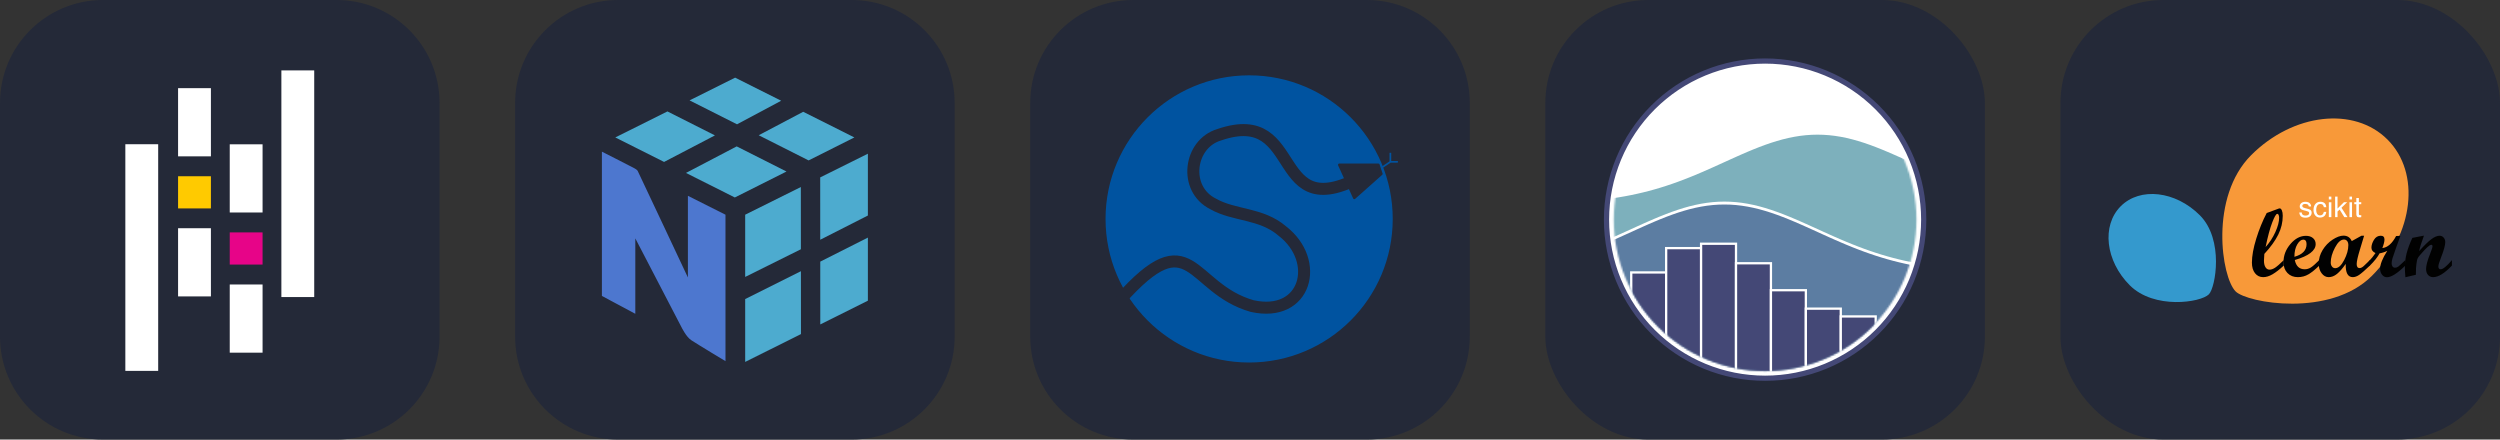 
            <svg width="273" height="48" viewBox="0 0 1456 256" fill="none" xmlns="http://www.w3.org/2000/svg" xmlns:xlink="http://www.w3.org/1999/xlink" version="1.1">
        
		<rect x="0" y="0" width="1456" height="256" fill="#333333" stroke="none"/>
        
		<g transform="translate(0, 0)">
            
			<svg width="256" height="256" viewBox="0 0 256 256" fill="none" xmlns="http://www.w3.org/2000/svg" id="pandas">
<style>
#pandas {
    path.rect {fill: #242938}

    @media (prefers-color-scheme: light) {
        path.rect {fill: #F4F2ED}
        path[fill="white"] {fill: #130754}
    }
}
</style>
<path d="M196 0H60C26.863 0 0 26.863 0 60V196C0 229.137 26.863 256 60 256H196C229.137 256 256 229.137 256 196V60C256 26.863 229.137 0 196 0Z" fill="#242938" class="rect"/>
<path d="M103.713 51.345H122.836V91.056H103.713V51.345Z" fill="white"/>
<path d="M103.713 132.918H122.836V172.629H103.713V132.918Z" fill="white"/>
<path d="M103.713 102.646H122.836V121.383H103.713V102.646Z" fill="#FFCA00"/>
<path d="M73 83.998H92.123V216H73V83.998Z" fill="white"/>
<path d="M133.799 165.683H152.922V205.394H133.799V165.683Z" fill="white"/>
<path d="M133.799 84.045H152.922V123.756H133.799V84.045Z" fill="white"/>
<path d="M133.799 135.348H152.922V154.084H133.799V135.348Z" fill="#E70488"/>
<path d="M163.877 41H183V173.002H163.877V41Z" fill="white"/>
</svg>

		</g>
		
		<g transform="translate(300, 0)">
            
			<svg width="256" height="256" viewBox="0 0 256 256" fill="none" xmlns="http://www.w3.org/2000/svg" id="numpy">
<style>
#numpy {
    path.rect {fill: #242938}

    @media (prefers-color-scheme: light) {
        path.rect {fill: #F4F2ED}
    }
}
</style>
<path d="M196 0H60C26.863 0 0 26.863 0 60V196C0 229.137 26.863 256 60 256H196C229.137 256 256 229.137 256 196V60C256 26.863 229.137 0 196 0Z" fill="#242938" class="rect"/>
<path d="M116.372 78.856L88.708 64.892L58.348 80.044L86.76 94.312L116.372 78.856Z" fill="#4DABCF"/>
<path d="M129.052 85.256L158.056 99.896L127.964 115.008L99.508 100.716L129.052 85.256Z" fill="#4DABCF"/>
<path d="M167.788 65.104L197.584 80.044L170.936 93.428L141.872 78.768L167.788 65.104Z" fill="#4DABCF"/>
<path d="M154.964 58.668L128.14 45.22L101.604 58.46L129.244 72.4L154.964 58.668Z" fill="#4DABCF"/>
<path d="M133.992 174.176V210.78L166.488 194.564L166.452 157.944L133.992 174.176Z" fill="#4DABCF"/>
<path d="M166.44 145.164L166.404 108.928L133.992 125.04V161.288L166.44 145.164Z" fill="#4DABCF"/>
<path d="M205.452 138.372V175.12L177.736 188.952L177.716 152.372L205.452 138.372Z" fill="#4DABCF"/>
<path d="M205.452 125.524V89.516L177.684 103.32L177.708 139.628L205.452 125.524Z" fill="#4DABCF"/>
<path d="M122.52 125.04L100.632 114.036V161.6C100.632 161.6 73.864 104.644 71.384 99.528C71.064 98.868 69.748 98.144 69.412 97.968C64.612 95.448 50.548 88.324 50.548 88.324V172.356L70.004 182.756V138.832C70.004 138.832 96.488 189.724 96.756 190.28C97.024 190.836 99.684 196.2 102.524 198.084C106.308 200.588 122.524 210.34 122.524 210.34L122.52 125.04Z" fill="#4D77CF"/>
</svg>

		</g>
		
		<g transform="translate(600, 0)">
            
			<svg width="256" height="256" viewBox="0 0 256 256" fill="none" xmlns="http://www.w3.org/2000/svg" id="scipy">
<style>
#scipy {
    path.rect {fill: #242938}

    @media (prefers-color-scheme: light) {
        path.rect {fill: #F4F2ED}
        path[fill="#242938"] {fill: #F4F2ED}
        path.body, path.head-around {stroke: #F4F2ED}
    }
}
</style>
<path d="M196 0H60C26.863 0 0 26.863 0 60V196C0 229.137 26.863 256 60 256H196C229.137 256 256 229.137 256 196V60C256 26.863 229.137 0 196 0Z" fill="#242938" class="rect"/>
<path d="M204.5 97.75L209.75 94.25M209.75 94.25V89M209.75 94.25H214.125" stroke="#0053A0"/>
<path d="M127.5 210.625C173.409 210.625 210.625 173.409 210.625 127.5C210.625 81.591 173.409 44.375 127.5 44.375C81.591 44.375 44.375 81.591 44.375 127.5C44.375 173.409 81.591 210.625 127.5 210.625Z" fill="url(#paint0_linear_164_586)" stroke="#0053A0"/>
<path d="M52.25 174.75C94.25 127.5 92.5 167.75 129.25 178.25C160.75 185.25 169.5 152 146.75 134.5C134.5 124 118.75 125.75 106.5 118.75C89 110 92.5 83.75 110 78.5C160.75 61 138 134.5 195.75 101.25" stroke="#242938" stroke-width="7" class="body"/>
<path d="M180 96L188.75 115.25L204.5 101.25L202.75 96H180Z" fill="#242938" stroke="#242938" stroke-width="1.5" stroke-linejoin="round" class="head-around"/>
<defs>
<linearGradient id="paint0_linear_164_586" x1="-3280.63" y1="11681.9" x2="19994.4" y2="11681.9" gradientUnits="userSpaceOnUse">
<stop stop-color="#0053A0"/>
<stop offset="0.5" stop-color="#0053A0"/>
<stop offset="0.95" stop-color="#00264A"/>
<stop offset="1"/>
</linearGradient>
</defs>
</svg>

		</g>
		
		<g transform="translate(900, 0)">
            
			<svg width="256" height="256" viewBox="0 0 256 256" fill="none" xmlns="http://www.w3.org/2000/svg" id="seaborn">
<style>
#seaborn {
    rect {fill: #242938}

    @media (prefers-color-scheme: light) {
        rect {fill: #F4F2ED}
    }
}
</style>
<rect width="256" height="256" rx="60" fill="#242938" />
<mask id="mask0_583_10" style="mask-type:luminance" maskUnits="userSpaceOnUse" x="28" y="33" width="200" height="190">
<path d="M228 33H28V222.83H228V33Z" fill="white"/>
</mask>
<g mask="url(#mask0_583_10)">
<path d="M128 219.441C152.273 219.441 175.555 209.797 192.718 192.634C209.882 175.47 219.525 152.188 219.525 127.916C219.525 103.643 209.882 80.361 192.718 63.197C175.555 46.034 152.273 36.39 128 36.39C103.727 36.39 80.445 46.034 63.282 63.197C46.118 80.361 36.475 103.643 36.475 127.916C36.475 152.188 46.118 175.47 63.282 192.634C80.445 209.797 103.727 219.441 128 219.441Z" fill="white" stroke="white" stroke-width="1.333"/>
</g>
<mask id="mask1_583_10" style="mask-type:luminance" maskUnits="userSpaceOnUse" x="39" y="39" width="178" height="178">
<path d="M128 216.05C151.374 216.05 173.793 206.764 190.321 190.236C206.849 173.708 216.135 151.289 216.135 127.915C216.135 104.541 206.849 82.121 190.321 65.594C173.793 49.066 151.374 39.779 128 39.779C104.626 39.779 82.206 49.066 65.679 65.594C49.151 82.121 39.864 104.541 39.864 127.915C39.864 151.289 49.151 173.708 65.679 190.236C82.206 206.764 104.626 216.05 128 216.05Z" fill="white"/>
</mask>
<g mask="url(#mask1_583_10)">
<path d="M9.356 150.982V251.643H12.746H16.136H19.525H22.915H26.305H29.695H33.085H36.475H39.864H43.254H46.644H50.034H53.424H56.814H60.203H63.593H66.983H70.373H73.763H77.153H80.542H83.932H87.322H90.712H94.102H97.492H100.881H104.271H107.661H111.051H114.441H117.831H121.22H124.61H128H131.39H134.78H138.17H141.559H144.949H148.339H151.729H155.119H158.509H161.898H165.288H168.678H172.068H175.458H178.847H182.237H185.627H189.017H192.407H195.797H199.186H202.576H205.966H209.356H212.746H216.136H219.525H222.915H226.305H229.695H233.085H236.475H239.864H243.254H246.644V158.482L243.254 158.253L239.864 157.992L236.475 157.694L233.085 157.355L229.695 156.973L226.305 156.543L222.915 156.061L219.525 155.525L216.136 154.93L212.746 154.274L209.356 153.553L205.966 152.765L202.576 151.909L199.186 150.982L195.797 149.984L192.407 148.916L189.017 147.778L185.627 146.573L182.237 145.303L178.847 143.973L175.458 142.589L172.068 141.155L168.678 139.681L165.288 138.175L161.898 136.647L158.509 135.107L155.119 133.567L151.729 132.039L148.339 130.537L144.949 129.074L141.559 127.663L138.17 126.318L134.78 125.053L131.39 123.881L128 122.814L124.61 121.863L121.22 121.04L117.831 120.353L114.441 119.81L111.051 119.418L107.661 119.18L104.271 119.101L100.881 119.18L97.492 119.418L94.102 119.81L90.712 120.353L87.322 121.04L83.932 121.863L80.542 122.814L77.153 123.881L73.763 125.053L70.373 126.318L66.983 127.663L63.593 129.074L60.203 130.537L56.814 132.039L53.424 133.567L50.034 135.107L46.644 136.647L43.254 138.175L39.864 139.681L36.475 141.155L33.085 142.589L29.695 143.973L26.305 145.303L22.915 146.573L19.525 147.778L16.136 148.916L12.746 149.984L9.356 150.982Z" fill="#5C7DA2"/>
</g>
<mask id="mask2_583_10" style="mask-type:luminance" maskUnits="userSpaceOnUse" x="39" y="39" width="178" height="178">
<path d="M128 216.05C151.374 216.05 173.793 206.764 190.321 190.236C206.849 173.708 216.135 151.289 216.135 127.915C216.135 104.541 206.849 82.121 190.321 65.594C173.793 49.066 151.374 39.779 128 39.779C104.626 39.779 82.206 49.066 65.679 65.594C49.151 82.121 39.864 104.541 39.864 127.915C39.864 151.289 49.151 173.708 65.679 190.236C82.206 206.764 104.626 216.05 128 216.05Z" fill="white"/>
</mask>
<g mask="url(#mask2_583_10)">
<path d="M9.356 118.174V149.287L12.746 148.289L16.136 147.221L19.525 146.083L22.915 144.878L26.305 143.608L29.695 142.279L33.085 140.894L36.475 139.461L39.864 137.987L43.254 136.48L46.644 134.952L50.034 133.412L53.424 131.872L56.814 130.344L60.203 128.842L63.593 127.379L66.983 125.968L70.373 124.624L73.763 123.359L77.153 122.186L80.542 121.119L83.932 120.168L87.322 119.345L90.712 118.658L94.102 118.115L97.492 117.723L100.881 117.486L104.271 117.406L107.661 117.486L111.051 117.723L114.441 118.115L117.831 118.658L121.22 119.345L124.61 120.168L128 121.119L131.39 122.186L134.78 123.359L138.17 124.624L141.559 125.968L144.949 127.379L148.339 128.842L151.729 130.344L155.119 131.872L158.509 133.412L161.898 134.952L165.288 136.48L168.678 137.987L172.068 139.461L175.458 140.894L178.847 142.279L182.237 143.608L185.627 144.878L189.017 146.083L192.407 147.221L195.797 148.289L199.186 149.287L202.576 150.214L205.966 151.071L209.356 151.858L212.746 152.579L216.136 153.236L219.525 153.83L222.915 154.367L226.305 154.848L229.695 155.278L233.085 155.66L236.475 155.999L239.864 156.297L243.254 156.559L246.644 156.787V108.238L243.254 107.1L239.864 105.895L236.475 104.625L233.085 103.296L229.695 101.911L226.305 100.478L222.915 99.004L219.525 97.497L216.136 95.969L212.746 94.429L209.356 92.889L205.966 91.361L202.576 89.859L199.186 88.396L195.797 86.985L192.407 85.641L189.017 84.376L185.627 83.203L182.237 82.136L178.847 81.185L175.458 80.362L172.068 79.675L168.678 79.132L165.288 78.74L161.898 78.503L158.509 78.423L155.119 78.503L151.729 78.74L148.339 79.132L144.949 79.675L141.559 80.362L138.17 81.185L134.78 82.136L131.39 83.203L128 84.376L124.61 85.641L121.22 86.985L117.831 88.396L114.441 89.859L111.051 91.361L107.661 92.889L104.271 94.429L100.881 95.969L97.492 97.497L94.102 99.004L90.712 100.478L87.322 101.911L83.932 103.296L80.542 104.625L77.153 105.895L73.763 107.1L70.373 108.238L66.983 109.306L63.593 110.304L60.203 111.231L56.814 112.088L53.424 112.875L50.034 113.596L46.644 114.253L43.254 114.847L39.864 115.384L36.475 115.865L33.085 116.295L29.695 116.677L26.305 117.016L22.915 117.314L19.525 117.576L16.136 117.804L12.746 118.002L9.356 118.174Z" fill="#7DB0BC"/>
</g>
<mask id="mask3_583_10" style="mask-type:luminance" maskUnits="userSpaceOnUse" x="28" y="33" width="200" height="190">
<path d="M228 33H28V222.83H228V33Z" fill="white"/>
</mask>
<g mask="url(#mask3_583_10)">
<path d="M221.22 127.915C221.22 115.674 218.809 103.551 214.124 92.241C209.439 80.931 202.572 70.654 193.916 61.998C185.26 53.342 174.983 46.475 163.674 41.791C152.364 37.106 140.241 34.695 128 34.695C115.758 34.695 103.636 37.106 92.326 41.791C81.016 46.475 70.739 53.342 62.083 61.998C53.427 70.654 46.56 80.931 41.875 92.241C37.191 103.551 34.779 115.674 34.779 127.915C34.779 140.157 37.191 152.279 41.875 163.589C46.56 174.899 53.427 185.176 62.083 193.832C70.739 202.488 81.016 209.355 92.326 214.04C103.636 218.724 115.758 221.136 128 221.136C140.241 221.136 152.364 218.724 163.674 214.04C174.983 209.355 185.26 202.488 193.916 193.832C202.572 185.176 209.439 174.899 214.124 163.589C218.809 152.279 221.22 140.157 221.22 127.915ZM219.525 127.915C219.525 139.934 217.158 151.836 212.558 162.94C207.959 174.045 201.217 184.135 192.718 192.633C184.219 201.132 174.129 207.874 163.025 212.474C151.921 217.073 140.019 219.441 128 219.441C115.981 219.441 104.078 217.073 92.974 212.474C81.87 207.874 71.78 201.132 63.281 192.633C54.783 184.135 48.041 174.045 43.441 162.94C38.842 151.836 36.474 139.934 36.474 127.915C36.474 115.896 38.842 103.994 43.441 92.89C48.041 81.786 54.783 71.696 63.281 63.197C71.78 54.698 81.87 47.956 92.974 43.357C104.078 38.757 115.981 36.39 128 36.39C140.019 36.39 151.921 38.757 163.025 43.357C174.129 47.956 184.219 54.698 192.718 63.197C201.217 71.696 207.959 81.786 212.558 92.89C217.158 103.994 219.525 115.896 219.525 127.915Z" fill="#444876" stroke="#444876" stroke-width="1.333"/>
</g>
<mask id="mask4_583_10" style="mask-type:luminance" maskUnits="userSpaceOnUse" x="39" y="39" width="178" height="178">
<path d="M128 216.05C151.374 216.05 173.793 206.764 190.321 190.236C206.849 173.708 216.135 151.289 216.135 127.915C216.135 104.541 206.849 82.121 190.321 65.594C173.793 49.066 151.374 39.779 128 39.779C104.626 39.779 82.206 49.066 65.679 65.594C49.151 82.121 39.864 104.541 39.864 127.915C39.864 151.289 49.151 173.708 65.679 190.236C82.206 206.764 104.626 216.05 128 216.05Z" fill="white"/>
</mask>
<g mask="url(#mask4_583_10)">
<path d="M29.695 253.338H50.034V173.372H29.695V253.338Z" fill="#444876" stroke="white" stroke-width="1.333"/>
</g>
<mask id="mask5_583_10" style="mask-type:luminance" maskUnits="userSpaceOnUse" x="39" y="39" width="178" height="178">
<path d="M128 216.05C151.374 216.05 173.793 206.764 190.321 190.236C206.849 173.708 216.135 151.289 216.135 127.915C216.135 104.541 206.849 82.121 190.321 65.594C173.793 49.066 151.374 39.779 128 39.779C104.626 39.779 82.206 49.066 65.679 65.594C49.151 82.121 39.864 104.541 39.864 127.915C39.864 151.289 49.151 173.708 65.679 190.236C82.206 206.764 104.626 216.05 128 216.05Z" fill="white"/>
</mask>
<g mask="url(#mask5_583_10)">
<path d="M50.034 253.339H70.373V158.674H50.034V253.339Z" fill="#444876" stroke="white" stroke-width="1.333"/>
</g>
<mask id="mask6_583_10" style="mask-type:luminance" maskUnits="userSpaceOnUse" x="39" y="39" width="178" height="178">
<path d="M128 216.05C151.374 216.05 173.793 206.764 190.321 190.236C206.849 173.708 216.135 151.289 216.135 127.915C216.135 104.541 206.849 82.121 190.321 65.594C173.793 49.066 151.374 39.779 128 39.779C104.626 39.779 82.206 49.066 65.679 65.594C49.151 82.121 39.864 104.541 39.864 127.915C39.864 151.289 49.151 173.708 65.679 190.236C82.206 206.764 104.626 216.05 128 216.05Z" fill="white"/>
</mask>
<g mask="url(#mask6_583_10)">
<path d="M70.373 253.339H90.712V144.508H70.373V253.339Z" fill="#444876" stroke="white" stroke-width="1.333"/>
</g>
<mask id="mask7_583_10" style="mask-type:luminance" maskUnits="userSpaceOnUse" x="39" y="39" width="178" height="178">
<path d="M128 216.05C151.374 216.05 173.793 206.764 190.321 190.236C206.849 173.708 216.135 151.289 216.135 127.915C216.135 104.541 206.849 82.121 190.321 65.594C173.793 49.066 151.374 39.779 128 39.779C104.626 39.779 82.206 49.066 65.679 65.594C49.151 82.121 39.864 104.541 39.864 127.915C39.864 151.289 49.151 173.708 65.679 190.236C82.206 206.764 104.626 216.05 128 216.05Z" fill="white"/>
</mask>
<g mask="url(#mask7_583_10)">
<path d="M90.711 253.339H111.05V141.954H90.711V253.339Z" fill="#444876" stroke="white" stroke-width="1.333"/>
</g>
<mask id="mask8_583_10" style="mask-type:luminance" maskUnits="userSpaceOnUse" x="39" y="39" width="178" height="178">
<path d="M128 216.05C151.374 216.05 173.793 206.764 190.321 190.236C206.849 173.708 216.135 151.289 216.135 127.915C216.135 104.541 206.849 82.121 190.321 65.594C173.793 49.066 151.374 39.779 128 39.779C104.626 39.779 82.206 49.066 65.679 65.594C49.151 82.121 39.864 104.541 39.864 127.915C39.864 151.289 49.151 173.708 65.679 190.236C82.206 206.764 104.626 216.05 128 216.05Z" fill="white"/>
</mask>
<g mask="url(#mask8_583_10)">
<path d="M111.051 253.339H131.39V153.321H111.051V253.339Z" fill="#444876" stroke="white" stroke-width="1.333"/>
</g>
<mask id="mask9_583_10" style="mask-type:luminance" maskUnits="userSpaceOnUse" x="39" y="39" width="178" height="178">
<path d="M128 216.05C151.374 216.05 173.793 206.764 190.321 190.236C206.849 173.708 216.135 151.289 216.135 127.915C216.135 104.541 206.849 82.121 190.321 65.594C173.793 49.066 151.374 39.779 128 39.779C104.626 39.779 82.206 49.066 65.679 65.594C49.151 82.121 39.864 104.541 39.864 127.915C39.864 151.289 49.151 173.708 65.679 190.236C82.206 206.764 104.626 216.05 128 216.05Z" fill="white"/>
</mask>
<g mask="url(#mask9_583_10)">
<path d="M131.39 253.339H151.729V169.02H131.39V253.339Z" fill="#444876" stroke="white" stroke-width="1.333"/>
</g>
<mask id="mask10_583_10" style="mask-type:luminance" maskUnits="userSpaceOnUse" x="39" y="39" width="178" height="178">
<path d="M128 216.05C151.374 216.05 173.793 206.764 190.321 190.236C206.849 173.708 216.135 151.289 216.135 127.915C216.135 104.541 206.849 82.121 190.321 65.594C173.793 49.066 151.374 39.779 128 39.779C104.626 39.779 82.206 49.066 65.679 65.594C49.151 82.121 39.864 104.541 39.864 127.915C39.864 151.289 49.151 173.708 65.679 190.236C82.206 206.764 104.626 216.05 128 216.05Z" fill="white"/>
</mask>
<g mask="url(#mask10_583_10)">
<path d="M151.729 253.338H172.068V179.757H151.729V253.338Z" fill="#444876" stroke="white" stroke-width="1.333"/>
</g>
<mask id="mask11_583_10" style="mask-type:luminance" maskUnits="userSpaceOnUse" x="39" y="39" width="178" height="178">
<path d="M128 216.05C151.374 216.05 173.793 206.764 190.321 190.236C206.849 173.708 216.135 151.289 216.135 127.915C216.135 104.541 206.849 82.121 190.321 65.594C173.793 49.066 151.374 39.779 128 39.779C104.626 39.779 82.206 49.066 65.679 65.594C49.151 82.121 39.864 104.541 39.864 127.915C39.864 151.289 49.151 173.708 65.679 190.236C82.206 206.764 104.626 216.05 128 216.05Z" fill="white"/>
</mask>
<g mask="url(#mask11_583_10)">
<path d="M172.067 253.339H192.406V184.29H172.067V253.339Z" fill="#444876" stroke="white" stroke-width="1.333"/>
</g>
</svg>

		</g>
		
		<g transform="translate(1200, 0)">
            
			<svg width="256" height="256" viewBox="0 0 256 256" fill="none" xmlns="http://www.w3.org/2000/svg" id="scikitlearn">
<style>
#scikitlearn {
    rect {fill: #242938}

    @media (prefers-color-scheme: light) {
        rect {fill: #F4F2ED}
    }
}
</style>
<rect width="256" height="256" rx="60" fill="#242938"/>
<g clip-path="url(#clip0_983_172)">
<path d="M181.405 160.654C205.831 136.23 209.891 100.69 190.472 81.273C171.056 61.858 135.518 65.917 111.094 90.34C86.669 114.764 93.735 161.426 102.028 169.721C108.73 176.423 156.982 185.078 181.405 160.654Z" fill="#F89939"/>
<path d="M81.182 125.361C67.012 111.192 46.39 108.833 35.121 120.1C23.856 131.367 26.211 151.991 40.384 166.159C54.557 180.333 81.632 176.234 86.441 171.42C90.333 167.535 95.356 139.533 81.182 125.361Z" fill="#3499CD"/>
<path d="M130.073 154.668C127.57 156.972 125.374 158.672 123.487 159.765C121.599 160.861 119.799 161.409 118.086 161.409C116.116 161.409 114.527 160.645 113.321 159.117C112.114 157.587 111.513 155.536 111.513 152.956C111.513 149.089 112.351 144.448 114.027 139.036C115.7 133.62 117.737 128.629 120.13 124.063L127.147 121.466C127.367 121.392 127.534 121.354 127.645 121.354C128.177 121.354 128.617 121.747 128.955 122.528C129.296 123.313 129.467 124.367 129.467 125.692C129.467 129.449 128.603 133.086 126.87 136.603C125.137 140.122 122.432 143.877 118.749 147.873C118.601 149.789 118.528 151.104 118.528 151.823C118.528 153.427 118.822 154.695 119.411 155.635C120.001 156.576 120.783 157.043 121.759 157.043C122.755 157.043 123.813 156.687 124.937 155.969C126.058 155.249 127.771 153.759 130.073 151.492V154.668H130.073ZM119.495 143.869C121.833 141.269 123.732 138.354 125.186 135.128C126.64 131.9 127.366 129.125 127.366 126.799C127.366 126.121 127.266 125.57 127.064 125.156C126.862 124.741 126.602 124.533 126.29 124.533C125.611 124.533 124.62 126.229 123.321 129.622C122.022 133.015 120.747 137.764 119.495 143.869Z" fill="#010101"/>
<path d="M150.737 154.667C148.399 156.972 146.3 158.672 144.439 159.765C142.579 160.861 140.528 161.408 138.28 161.408C135.775 161.408 133.754 160.607 132.214 159.007C130.678 157.402 129.91 155.295 129.91 152.68C129.91 148.777 131.263 145.245 133.973 142.087C136.677 138.927 139.68 137.349 142.976 137.349C144.689 137.349 146.059 137.792 147.092 138.676C148.123 139.561 148.639 140.719 148.639 142.156C148.639 145.969 144.588 149.061 136.485 151.437C137.221 155.026 139.145 156.824 142.258 156.824C143.474 156.824 144.633 156.497 145.737 155.845C146.844 155.19 148.509 153.738 150.738 151.493L150.737 154.667ZM136.263 149.558C140.976 148.231 143.334 145.784 143.334 142.211C143.334 140.443 142.688 139.56 141.401 139.56C140.185 139.56 139.026 140.484 137.922 142.336C136.814 144.186 136.263 146.592 136.263 149.558Z" fill="#010101"/>
<path d="M180.238 154.668C177.291 157.466 175.182 159.292 173.913 160.14C172.642 160.987 171.427 161.409 170.266 161.409C167.356 161.409 165.985 158.841 166.15 153.703C164.309 156.335 162.609 158.278 161.053 159.533C159.498 160.785 157.892 161.409 156.232 161.409C154.614 161.409 153.238 160.651 152.103 159.132C150.969 157.612 150.406 155.749 150.406 153.537C150.406 150.776 151.164 148.142 152.682 145.636C154.203 143.131 156.15 141.108 158.525 139.561C160.9 138.014 163.001 137.239 164.822 137.239C167.125 137.239 168.737 138.299 169.658 140.415L175.303 137.296H176.853L174.414 145.388C173.162 149.459 172.534 152.249 172.534 153.759C172.534 155.342 173.094 156.134 174.219 156.134C174.934 156.134 175.726 155.752 176.592 154.987C177.458 154.222 178.671 153.057 180.236 151.492V154.668H180.238ZM160.018 156.189C161.859 156.189 163.594 154.619 165.227 151.48C166.857 148.339 167.671 145.441 167.671 142.79C167.671 141.76 167.439 140.953 166.981 140.374C166.519 139.792 165.902 139.504 165.13 139.504C163.288 139.504 161.541 141.069 159.896 144.2C158.248 147.332 157.422 150.213 157.422 152.844C157.422 153.84 157.667 154.646 158.155 155.263C158.642 155.881 159.261 156.189 160.018 156.189Z" fill="#010101"/>
<path d="M200.873 154.668C196.25 159.197 192.686 161.464 190.182 161.464C189.058 161.464 188.109 160.99 187.337 160.044C186.566 159.095 186.177 157.92 186.177 156.52C186.177 153.923 187.569 150.444 190.349 146.079C188.985 146.779 187.495 147.265 185.874 147.542C184.677 149.752 182.797 152.128 180.239 154.667H179.605V152.184C181.04 150.692 182.339 149.089 183.499 147.376C181.913 146.676 181.123 145.635 181.123 144.257C181.123 142.837 181.604 141.323 182.574 139.709C183.54 138.1 184.87 137.295 186.566 137.295C188.002 137.295 188.719 138.029 188.719 139.503C188.719 140.664 188.305 142.32 187.475 144.476C190.531 144.143 193.202 141.807 195.487 137.459L197.999 137.348L195.43 144.42C194.363 147.403 193.672 149.435 193.36 150.511C193.048 151.587 192.89 152.542 192.89 153.37C192.89 154.144 193.07 154.763 193.428 155.22C193.787 155.684 194.271 155.912 194.879 155.912C195.541 155.912 196.178 155.685 196.785 155.237C197.392 154.782 198.755 153.535 200.874 151.492V154.668H200.873Z" fill="#010101"/>
<path d="M228 154.668C223.747 159.164 220.098 161.409 217.061 161.409C215.827 161.409 214.833 160.977 214.078 160.111C213.321 159.246 212.944 158.086 212.944 156.632C212.944 154.661 213.755 151.65 215.376 147.6C216.241 145.426 216.675 144.043 216.675 143.456C216.675 142.866 216.443 142.571 215.985 142.571C215.728 142.571 215.385 142.701 214.962 142.957C214.574 143.215 214.123 143.577 213.607 144.036C213.148 144.459 212.631 144.974 212.06 145.58C211.562 146.1 211.028 146.689 210.46 147.349L208.911 149.146C208.231 149.974 207.807 150.848 207.642 151.769C207.364 153.334 207.181 154.772 207.088 156.081C207.031 157.055 207.005 158.37 207.005 160.031L200.9 161.465C200.699 158.979 200.596 157.128 200.596 155.914C200.596 152.949 200.941 150.14 201.633 147.489C202.323 144.835 203.431 141.854 204.961 138.538L211.7 137.24C210.283 141.053 209.353 144.053 208.911 146.244C211.931 142.874 214.326 140.542 216.1 139.242C217.872 137.943 219.45 137.296 220.829 137.296C221.766 137.296 222.549 137.65 223.173 138.357C223.8 139.066 224.111 139.955 224.111 141.018C224.111 142.784 223.32 145.694 221.738 149.747C220.65 152.527 220.107 154.33 220.107 155.163C220.107 156.272 220.559 156.826 221.463 156.826C222.81 156.826 224.991 155.048 228 151.494V154.668Z" fill="#010101"/>
<path d="M140.525 123.723C140.568 124.211 140.69 124.585 140.89 124.845C141.259 125.316 141.898 125.552 142.808 125.552C143.35 125.552 143.827 125.435 144.239 125.202C144.651 124.964 144.856 124.598 144.856 124.105C144.856 123.731 144.691 123.447 144.361 123.252C144.149 123.133 143.732 122.995 143.109 122.837L141.947 122.545C141.205 122.361 140.657 122.155 140.305 121.927C139.677 121.532 139.362 120.984 139.362 120.285C139.362 119.462 139.658 118.795 140.248 118.286C140.844 117.777 141.643 117.522 142.646 117.522C143.957 117.522 144.902 117.907 145.482 118.676C145.845 119.164 146.021 119.689 146.011 120.253H144.629C144.602 119.922 144.485 119.622 144.279 119.351C143.943 118.966 143.361 118.774 142.532 118.774C141.979 118.774 141.559 118.879 141.272 119.091C140.991 119.302 140.85 119.581 140.85 119.928C140.85 120.307 141.037 120.611 141.41 120.838C141.627 120.974 141.947 121.093 142.369 121.196L143.337 121.431C144.388 121.686 145.092 121.933 145.45 122.171C146.019 122.545 146.303 123.133 146.303 123.935C146.303 124.709 146.008 125.379 145.417 125.942C144.832 126.506 143.938 126.787 142.735 126.787C141.44 126.787 140.522 126.495 139.98 125.91C139.444 125.319 139.156 124.59 139.119 123.723H140.525ZM151.334 117.498C152.315 117.498 153.111 117.736 153.723 118.213C154.341 118.69 154.712 119.511 154.837 120.676H153.414C153.328 120.139 153.13 119.695 152.821 119.343C152.512 118.985 152.017 118.806 151.334 118.806C150.402 118.806 149.736 119.261 149.335 120.172C149.074 120.762 148.944 121.491 148.944 122.358C148.944 123.23 149.129 123.964 149.497 124.56C149.866 125.156 150.445 125.454 151.236 125.454C151.843 125.454 152.323 125.27 152.675 124.902C153.032 124.528 153.279 124.019 153.414 123.374H154.837C154.674 124.528 154.268 125.373 153.618 125.91C152.967 126.441 152.136 126.706 151.123 126.706C149.985 126.706 149.077 126.292 148.4 125.463C147.723 124.628 147.384 123.588 147.384 122.342C147.384 120.814 147.755 119.624 148.497 118.774C149.24 117.923 150.185 117.498 151.334 117.498ZM156.3 117.79H157.787V126.454H156.3V117.79ZM156.3 114.515H157.787V116.173H156.3V114.515ZM159.973 114.515H161.379V121.448L165.134 117.75H167.003L163.671 121.009L167.19 126.454H165.321L162.606 122.065L161.379 123.187V126.454H159.973V114.515ZM168.328 117.79H169.815V126.454H168.328V117.79ZM168.328 114.515H169.815V116.173H168.328V114.515ZM172.327 115.32H173.806V117.75H175.196V118.944H173.806V124.625C173.806 124.929 173.909 125.132 174.115 125.235C174.228 125.295 174.418 125.324 174.684 125.324C174.754 125.324 174.83 125.324 174.911 125.324C174.992 125.319 175.087 125.311 175.196 125.3V126.454C175.028 126.503 174.852 126.538 174.667 126.56C174.489 126.581 174.294 126.592 174.082 126.592C173.4 126.592 172.936 126.419 172.692 126.072C172.449 125.72 172.327 125.265 172.327 124.707V118.944H171.148V117.75H172.327V115.32Z" fill="white"/>
</g>
<defs>
<clipPath id="clip0_983_172">
<rect width="200" height="107.86" fill="white" transform="translate(28 69)"/>
</clipPath>
</defs>
</svg>

		</g>
		</svg>
